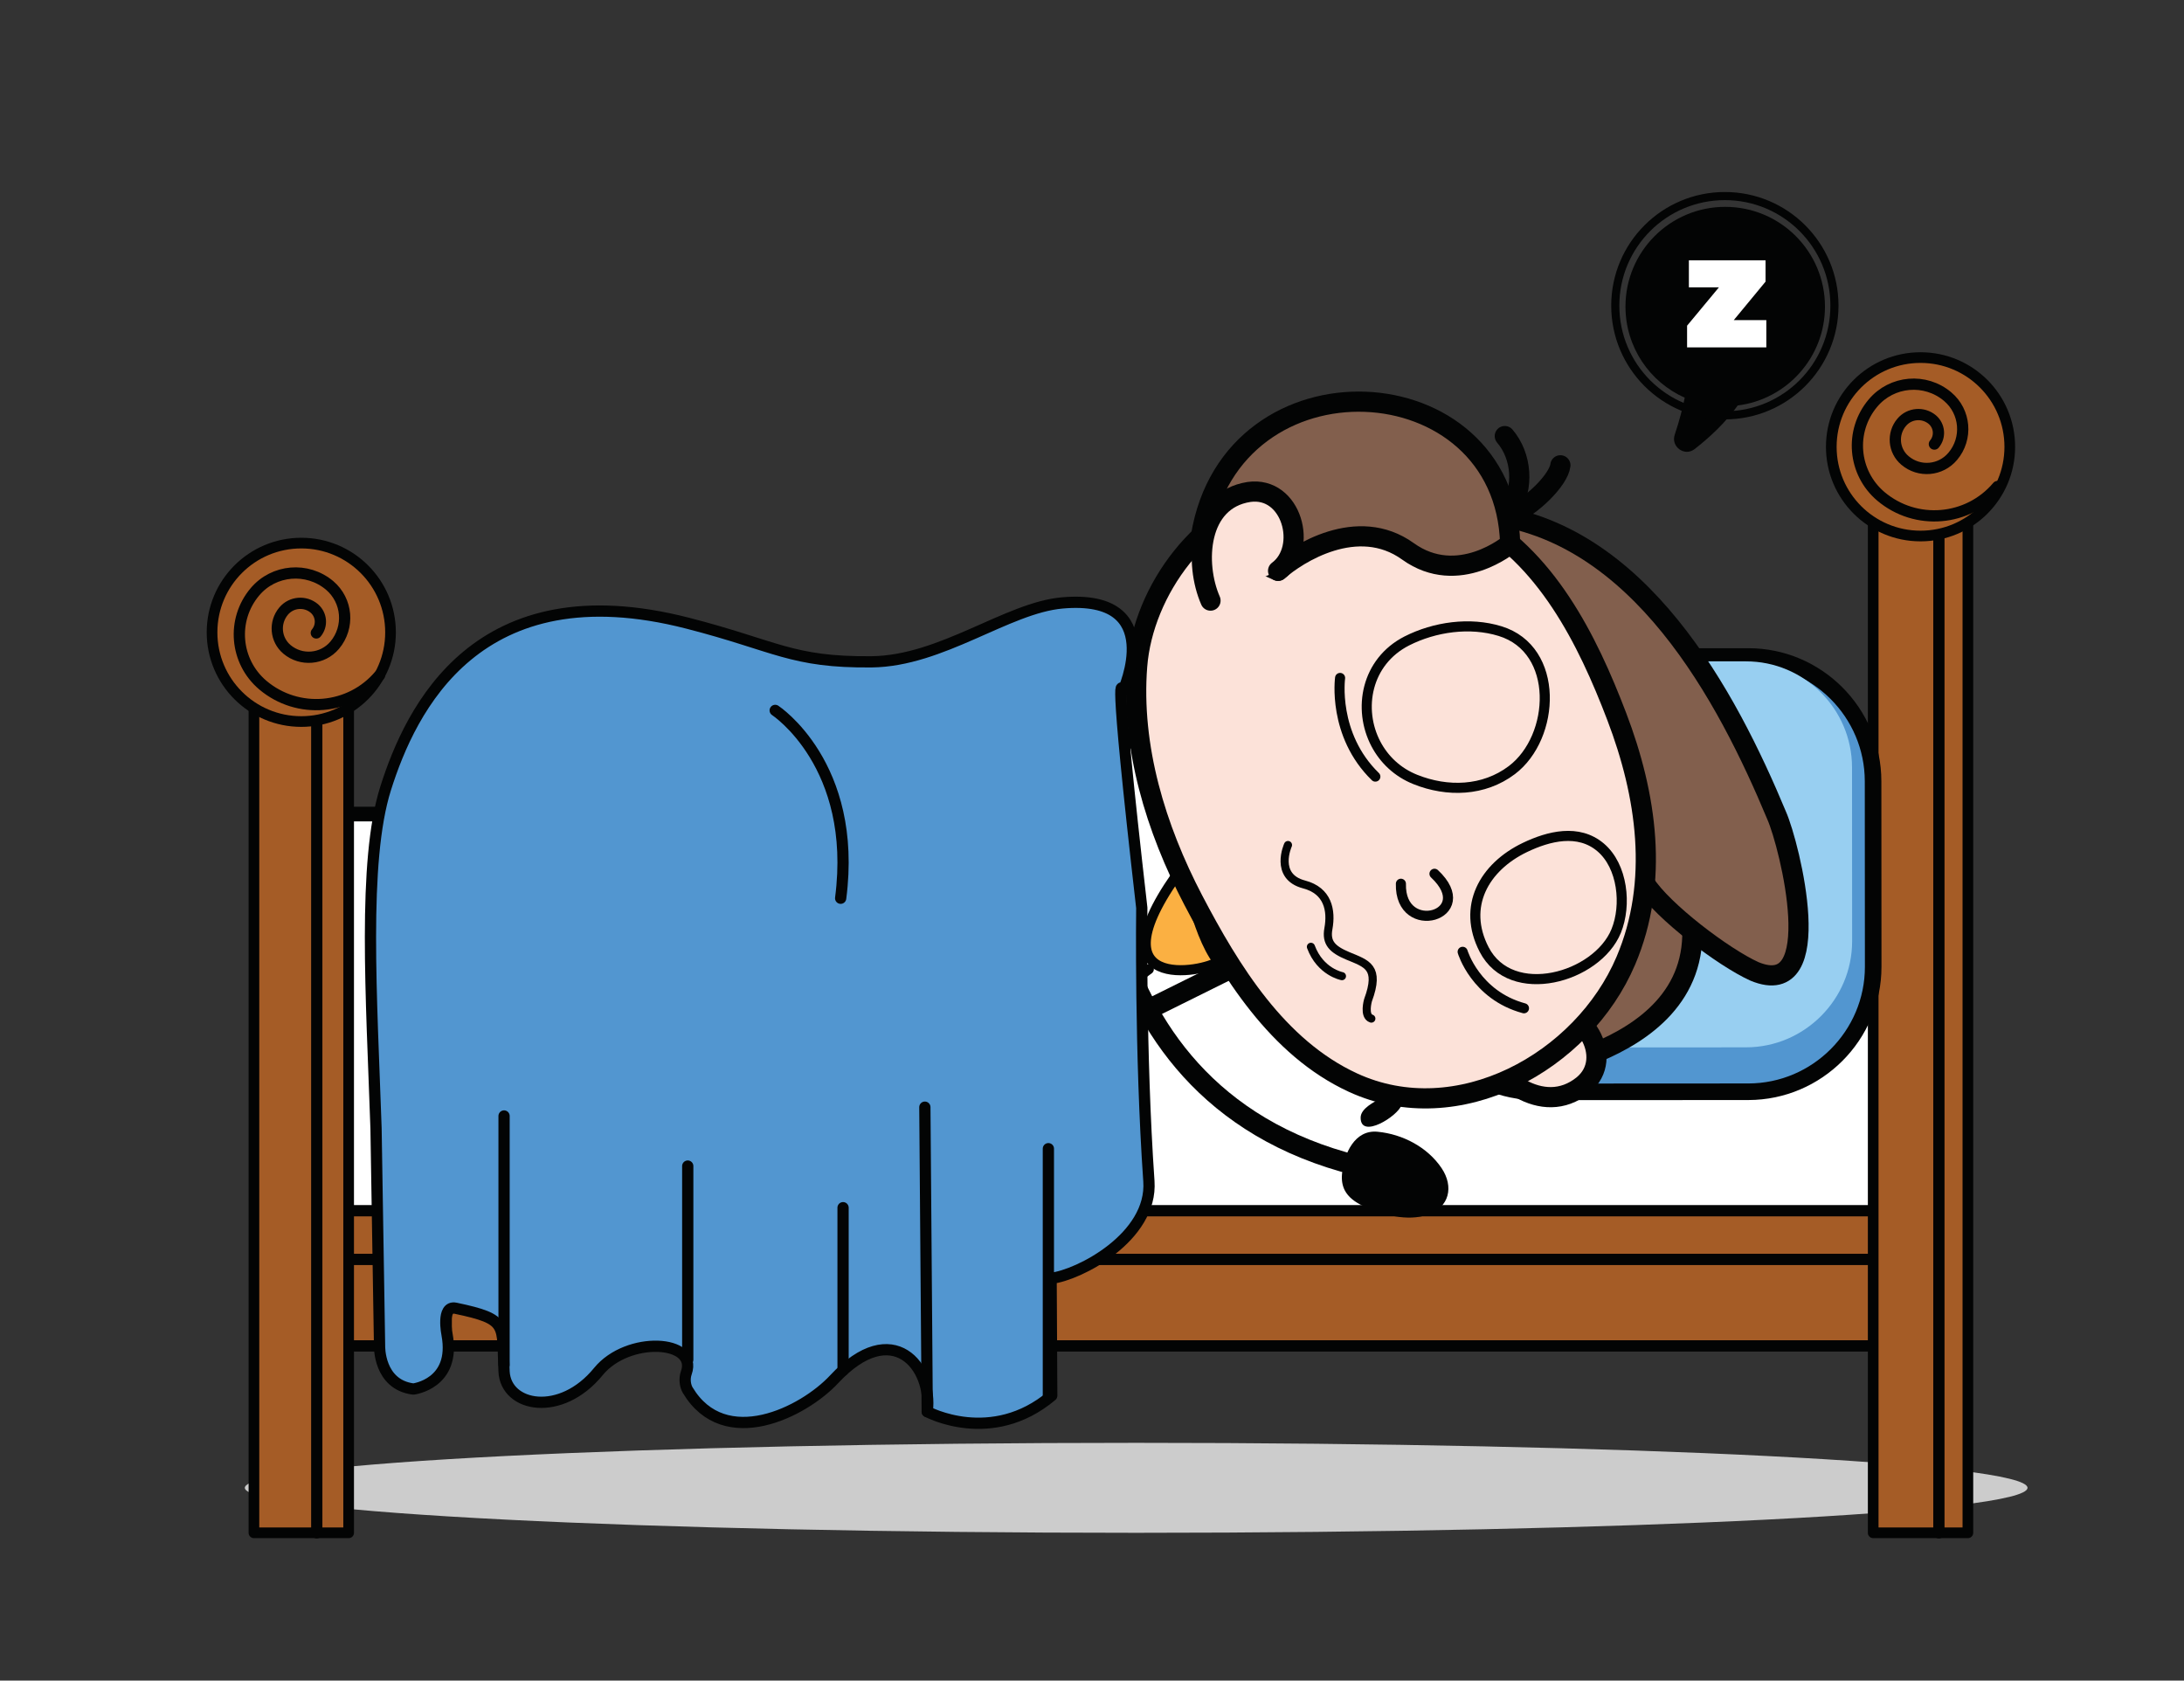 <?xml version="1.0" encoding="UTF-8" standalone="no"?>
<!DOCTYPE svg PUBLIC "-//W3C//DTD SVG 1.1//EN" "http://www.w3.org/Graphics/SVG/1.1/DTD/svg11.dtd">
<svg width="100%" height="100%" viewBox="0 0 785 604" version="1.1" xmlns="http://www.w3.org/2000/svg" xmlns:xlink="http://www.w3.org/1999/xlink" xml:space="preserve" xmlns:serif="http://www.serif.com/" style="fill-rule:evenodd;clip-rule:evenodd;stroke-linecap:round;stroke-linejoin:round;stroke-miterlimit:2;">
    <rect x="0" y="0" width="785" height="604" fill="#333333" stroke="none"/>
    <g transform="matrix(1,0,0,1,-247,-15117)">
        <g transform="matrix(4.167,0,0,4.167,0,0)">
            <g>
                <path d="M157.279,3759.99C114.815,3759.99 80.393,3758.25 80.393,3756.11C80.393,3753.96 114.815,3752.23 157.279,3752.23C199.741,3752.23 234.163,3753.96 234.163,3756.11C234.163,3758.25 199.741,3759.99 157.279,3759.99Z" style="fill:rgb(204,204,204);fill-rule:nonzero;"/>
                <rect x="82.179" y="3698" width="142.756" height="41.77" style="fill:white;fill-rule:nonzero;"/>
                <rect x="82.179" y="3698" width="142.756" height="41.77" style="fill:none;stroke:rgb(3,4,4);stroke-width:1.27px;"/>
                <path d="M224.935,3743.87L82.179,3743.87L82.179,3732.21L224.935,3732.21L224.935,3743.87Z" style="fill:rgb(165,92,38);fill-rule:nonzero;"/>
                <path d="M224.935,3743.87L82.179,3743.87L82.179,3732.21L224.935,3732.21L224.935,3743.87Z" style="fill:none;stroke:rgb(3,4,4);stroke-width:0.97px;"/>
                <path d="M220.851,3736.41L88.598,3736.41" style="fill:none;fill-rule:nonzero;"/>
                <path d="M220.851,3736.41L88.598,3736.41" style="fill:none;stroke:rgb(3,4,4);stroke-width:0.97px;"/>
                <rect x="81.179" y="3681.9" width="8.169" height="78.09" style="fill:rgb(165,92,38);fill-rule:nonzero;"/>
                <rect x="81.179" y="3681.9" width="8.169" height="78.09" style="fill:none;stroke:rgb(3,4,4);stroke-width:0.92px;"/>
                <path d="M86.598,3688.01L86.598,3759.99" style="fill:none;fill-rule:nonzero;"/>
                <path d="M86.598,3688.01L86.598,3759.99" style="fill:none;stroke:rgb(3,4,4);stroke-width:0.97px;"/>
                <path d="M92.961,3682.33C92.961,3686.58 89.515,3690.02 85.264,3690.02C81.012,3690.02 77.566,3686.58 77.566,3682.33C77.566,3678.07 81.012,3674.63 85.264,3674.63C89.515,3674.63 92.961,3678.07 92.961,3682.33Z" style="fill:rgb(165,92,38);fill-rule:nonzero;"/>
                <path d="M92.961,3682.33C92.961,3686.58 89.515,3690.02 85.264,3690.02C81.012,3690.02 77.566,3686.58 77.566,3682.33C77.566,3678.07 81.012,3674.63 85.264,3674.63C89.515,3674.63 92.961,3678.07 92.961,3682.33Z" style="fill:none;stroke:rgb(3,4,4);stroke-width:0.92px;"/>
                <rect x="220.851" y="3665.9" width="8.168" height="94.09" style="fill:rgb(165,92,38);fill-rule:nonzero;"/>
                <rect x="220.851" y="3665.9" width="8.168" height="94.09" style="fill:none;stroke:rgb(3,4,4);stroke-width:0.92px;"/>
                <path d="M226.518,3673.86L226.518,3759.99" style="fill:none;fill-rule:nonzero;"/>
                <path d="M226.518,3673.86L226.518,3759.99" style="fill:none;stroke:rgb(3,4,4);stroke-width:0.97px;"/>
                <path d="M232.633,3666.33C232.633,3670.58 229.186,3674.02 224.935,3674.02C220.684,3674.02 217.237,3670.58 217.237,3666.33C217.237,3662.07 220.684,3658.63 224.935,3658.63C229.186,3658.63 232.633,3662.07 232.633,3666.33Z" style="fill:rgb(165,92,38);fill-rule:nonzero;"/>
                <path d="M232.633,3666.33C232.633,3670.58 229.186,3674.02 224.935,3674.02C220.684,3674.02 217.237,3670.58 217.237,3666.33C217.237,3662.07 220.684,3658.63 224.935,3658.63C229.186,3658.63 232.633,3662.07 232.633,3666.33Z" style="fill:none;stroke:rgb(3,4,4);stroke-width:0.92px;"/>
                <path d="M92.011,3686.03C89.467,3689.04 84.961,3689.42 81.947,3686.88C79.536,3684.84 79.232,3681.24 81.267,3678.83C82.896,3676.9 85.78,3676.66 87.708,3678.28C89.251,3679.59 89.446,3681.89 88.143,3683.44C87.101,3684.67 85.256,3684.83 84.021,3683.79C83.034,3682.95 82.909,3681.48 83.743,3680.49C84.41,3679.7 85.591,3679.6 86.381,3680.26C87.013,3680.8 87.093,3681.74 86.559,3682.38" style="fill:none;stroke:rgb(3,4,4);stroke-width:0.97px;"/>
                <path d="M231.58,3669.75C229.036,3672.76 224.53,3673.14 221.516,3670.6C219.105,3668.56 218.8,3664.96 220.836,3662.55C222.464,3660.62 225.348,3660.37 227.277,3662C228.82,3663.3 229.015,3665.61 227.712,3667.15C226.67,3668.39 224.824,3668.55 223.59,3667.5C222.602,3666.67 222.477,3665.19 223.311,3664.21C223.978,3663.42 225.16,3663.32 225.95,3663.98C226.581,3664.52 226.661,3665.46 226.128,3666.09" style="fill:none;stroke:rgb(3,4,4);stroke-width:0.97px;"/>
                <path d="M210.092,3721.95L191.839,3721.96C185.918,3721.96 181.071,3717.12 181.067,3711.2L181.057,3695.19C181.053,3689.27 185.894,3684.42 191.815,3684.42L210.068,3684.41C215.989,3684.4 220.837,3689.24 220.841,3695.17L220.851,3711.17C220.854,3717.1 216.013,3721.94 210.092,3721.95Z" style="fill:rgb(82,150,208);fill-rule:nonzero;"/>
                <path d="M210.092,3721.95L191.839,3721.96C185.918,3721.96 181.071,3717.12 181.067,3711.2L181.057,3695.19C181.053,3689.27 185.894,3684.42 191.815,3684.42L210.068,3684.41C215.989,3684.4 220.837,3689.24 220.841,3695.17L220.851,3711.17C220.854,3717.1 216.013,3721.94 210.092,3721.95Z" style="fill:none;stroke:rgb(3,4,4);stroke-width:1.43px;"/>
                <path d="M209.891,3718.12L196.012,3718.13C190.98,3718.13 186.861,3714.01 186.857,3708.98L186.848,3693.99C186.845,3688.96 190.959,3684.84 195.991,3684.83L209.87,3684.83C214.902,3684.82 219.021,3688.94 219.025,3693.97L219.034,3708.96C219.037,3713.99 214.923,3718.11 209.891,3718.12Z" style="fill:rgb(152,207,241);fill-rule:nonzero;"/>
                <path d="M164.291,3690.5L120.423,3696.15C120.423,3696.15 115.43,3712.71 129.718,3729.04L168.836,3709.64" style="fill:white;fill-rule:nonzero;"/>
                <path d="M164.291,3690.5L120.423,3696.15C120.423,3696.15 115.43,3712.71 129.718,3729.04L168.836,3709.64" style="fill:none;stroke:rgb(3,4,4);stroke-width:1.74px;"/>
                <path d="M157.546,3710.02C157.546,3710.02 143.544,3713.97 137.342,3715.98C137.342,3715.98 134.264,3719.49 132.722,3722.77C132.722,3722.77 137.543,3723.12 140.781,3722.46C140.781,3722.46 153.078,3715.42 158.368,3711.38" style="fill:rgb(251,176,66);fill-rule:nonzero;"/>
                <path d="M157.546,3710.02C157.546,3710.02 143.544,3713.97 137.342,3715.98C137.342,3715.98 134.264,3719.49 132.722,3722.77C132.722,3722.77 137.543,3723.12 140.781,3722.46C140.781,3722.46 153.078,3715.42 158.368,3711.38" style="fill:none;stroke:rgb(3,4,4);stroke-width:0.87px;"/>
                <path d="M161.456,3702.32C161.456,3702.32 162.351,3708.07 164.348,3710.72C163.283,3711.61 152.906,3713.71 161.456,3702.32Z" style="fill:rgb(251,176,66);fill-rule:nonzero;"/>
                <path d="M161.456,3702.32C161.456,3702.32 162.351,3708.07 164.348,3710.72C163.283,3711.61 152.906,3713.71 161.456,3702.32Z" style="fill:none;stroke:rgb(3,4,4);stroke-width:0.87px;"/>
                <path d="M192.508,3720.05C195.706,3719.03 214.244,3715.07 199.844,3695.34" style="fill:rgb(130,95,77);fill-rule:nonzero;"/>
                <path d="M192.508,3720.05C195.706,3719.03 214.244,3715.07 199.844,3695.34" style="fill:none;stroke:rgb(3,4,4);stroke-width:1.74px;"/>
                <path d="M189.498,3671.82C190.763,3669.84 190.545,3667.12 189.074,3665.4" style="fill:none;stroke:rgb(3,4,4);stroke-width:1.74px;"/>
                <path d="M193.87,3667.92C193.712,3669.17 191.461,3671.43 189.475,3672.3" style="fill:none;stroke:rgb(3,4,4);stroke-width:1.74px;"/>
                <path d="M187.356,3672.12C200.675,3673.51 208.265,3687.91 212.525,3698.13C213.661,3700.71 216.992,3714.22 210.61,3711.57C207.948,3710.37 202.682,3706.38 201.148,3703.97" style="fill:rgb(130,95,77);fill-rule:nonzero;"/>
                <path d="M187.356,3672.12C200.675,3673.51 208.265,3687.91 212.525,3698.13C213.661,3700.71 216.992,3714.22 210.61,3711.57C207.948,3710.37 202.682,3706.38 201.148,3703.97" style="fill:none;stroke:rgb(3,4,4);stroke-width:1.74px;"/>
                <path d="M192.498,3714.95C195.703,3714.33 198.712,3719.01 195.81,3721.39C192.302,3724.2 188.069,3720.69 186.672,3717.51" style="fill:rgb(252,226,217);fill-rule:nonzero;"/>
                <path d="M192.498,3714.95C195.703,3714.33 198.712,3719.01 195.81,3721.39C192.302,3724.2 188.069,3720.69 186.672,3717.51" style="fill:none;stroke:rgb(3,4,4);stroke-width:1.74px;"/>
                <path d="M169.686,3670.3C163.019,3671.74 157.875,3678.67 157.363,3685.24C156.816,3692.24 158.978,3699.25 162.191,3705.4C165.4,3711.53 169.452,3718.15 175.973,3721.16C185,3725.32 195.792,3719.41 199.518,3710.64C202.422,3703.81 201.303,3696.33 198.739,3689.61C196.201,3682.95 192.612,3675.72 186.005,3672.27C180.841,3669.58 175.349,3669.08 169.686,3670.3Z" style="fill:rgb(252,226,217);fill-rule:nonzero;"/>
                <path d="M169.686,3670.3C163.019,3671.74 157.875,3678.67 157.363,3685.24C156.816,3692.24 158.978,3699.25 162.191,3705.4C165.4,3711.53 169.452,3718.15 175.973,3721.16C185,3725.32 195.792,3719.41 199.518,3710.64C202.422,3703.81 201.303,3696.33 198.739,3689.61C196.201,3682.95 192.612,3675.72 186.005,3672.27C180.841,3669.58 175.349,3669.08 169.686,3670.3Z" style="fill:none;stroke:rgb(3,4,4);stroke-width:1.74px;"/>
                <path d="M185.439,3709.88C185.439,3709.88 186.548,3713.62 190.728,3714.75" style="fill:none;stroke:rgb(3,4,4);stroke-width:0.87px;"/>
                <path d="M174.867,3686.26C174.867,3686.26 174.194,3691.15 177.908,3694.77" style="fill:none;stroke:rgb(3,4,4);stroke-width:0.87px;"/>
                <path d="M177.961,3691.96C178.659,3693.28 179.805,3694.4 181.366,3695.02C184.117,3696.12 187.256,3696.04 189.68,3694.21C193.444,3691.37 193.827,3683.8 188.662,3682.22C186.058,3681.42 183.027,3681.85 180.621,3683.07C177.115,3684.86 176.373,3688.95 177.961,3691.96Z" style="fill:rgb(252,226,217);fill-rule:nonzero;"/>
                <path d="M177.961,3691.96C178.659,3693.28 179.805,3694.4 181.366,3695.02C184.117,3696.12 187.256,3696.04 189.68,3694.21C193.444,3691.37 193.827,3683.8 188.662,3682.22C186.058,3681.42 183.027,3681.85 180.621,3683.07C177.115,3684.86 176.373,3688.95 177.961,3691.96Z" style="fill:none;stroke:rgb(3,4,4);stroke-width:0.87px;"/>
                <path d="M187.291,3709.68C189.63,3714.21 197.031,3712.12 198.68,3708.09C199.595,3705.85 199.251,3702.49 197.335,3700.87C195.422,3699.25 192.853,3699.9 190.812,3700.88C187.289,3702.57 185.372,3705.97 187.291,3709.68Z" style="fill:rgb(252,226,217);fill-rule:nonzero;"/>
                <path d="M187.291,3709.68C189.63,3714.21 197.031,3712.12 198.68,3708.09C199.595,3705.85 199.251,3702.49 197.335,3700.87C195.422,3699.25 192.853,3699.9 190.812,3700.88C187.289,3702.57 185.372,3705.97 187.291,3709.68Z" style="fill:none;stroke:rgb(3,4,4);stroke-width:0.87px;"/>
                <path d="M183.009,3703.15C186.845,3706.74 179.991,3708.71 180.113,3704.01" style="fill:none;stroke:rgb(3,4,4);stroke-width:0.87px;"/>
                <path d="M162.863,3674.05C165.512,3657.84 189.116,3659.09 189.536,3674.69C189.536,3674.69 185.072,3678.47 180.719,3675.34C176.366,3672.21 171.155,3675.56 169.518,3677.02L162.863,3674.05Z" style="fill:rgb(130,95,77);fill-rule:nonzero;"/>
                <path d="M162.863,3674.05C165.512,3657.84 189.116,3659.09 189.536,3674.69C189.536,3674.69 185.072,3678.47 180.719,3675.34C176.366,3672.21 171.155,3675.56 169.518,3677.02L162.863,3674.05Z" style="fill:none;stroke:rgb(3,4,4);stroke-width:1.74px;"/>
                <path d="M169.518,3677.02C172.14,3675.08 170.72,3669.69 167.004,3670.22C162.564,3670.91 162.292,3676.4 163.69,3679.59" style="fill:rgb(252,226,217);fill-rule:nonzero;"/>
                <path d="M169.518,3677.02C172.14,3675.08 170.72,3669.69 167.004,3670.22C162.564,3670.91 162.292,3676.4 163.69,3679.59" style="fill:none;stroke:rgb(3,4,4);stroke-width:1.74px;"/>
                <path d="M170.373,3700.67C170.373,3700.67 169.137,3703.38 171.758,3704.07C173.823,3704.61 174.146,3706.31 173.858,3707.89C173.636,3709.11 174.202,3709.67 175.532,3710.23C177.161,3710.91 178.342,3711.18 177.275,3714.06C177.275,3714.06 176.881,3715.42 177.563,3715.64" style="fill:none;stroke:rgb(3,4,4);stroke-width:0.7px;"/>
                <path d="M175.028,3711.98C175.028,3711.98 173.161,3711.63 172.351,3709.45" style="fill:none;stroke:rgb(3,4,4);stroke-width:0.7px;"/>
                <path d="M154.049,3691.92C154.049,3691.92 150.299,3720.92 175.188,3728.01" style="fill:none;stroke:rgb(3,4,4);stroke-width:1.74px;"/>
                <path d="M175.264,3730.44C175.071,3730.05 174.986,3729.61 175.03,3729.07C175.179,3727.29 176.134,3725.2 178.107,3725.4C180.273,3725.61 182.407,3726.73 183.624,3728.54C184.689,3730.13 184.309,3731.92 182.413,3732.56C180.688,3733.15 178.521,3732.58 176.916,3731.83C176.154,3731.48 175.573,3731.04 175.264,3730.44Z" style="fill:rgb(3,4,4);fill-rule:nonzero;"/>
                <path d="M180.163,3723.1C179.869,3724.04 176.614,3726.1 176.64,3724.17C176.65,3723.39 177.814,3722.82 178.404,3722.51C179.116,3722.13 180.567,3721.83 180.163,3723.1Z" style="fill:rgb(3,4,4);fill-rule:nonzero;"/>
                <path d="M97.766,3742.41L97.787,3731.64" style="fill:none;fill-rule:nonzero;"/>
                <path d="M97.766,3742.41L97.787,3731.64" style="fill:none;stroke:rgb(3,4,4);stroke-width:0.97px;"/>
            </g>
            <g>
                <path d="M149.941,3738.04C152.312,3737.78 158.714,3734.5 158.375,3729.66C157.605,3718.65 157.762,3706.09 157.762,3706.09C155.157,3683.35 156.134,3687.4 156.134,3687.4C156.134,3687.4 159.991,3678.99 150.905,3679.79C146.15,3680.21 140.517,3684.8 134.464,3684.87C127.534,3684.94 126.235,3683.5 118.598,3681.54C100.444,3676.87 94.7,3688.94 92.534,3695.8C90.542,3702.11 91.325,3713.81 91.711,3725.12L92.015,3743.87C92.015,3743.87 91.92,3747.21 94.929,3747.59C94.929,3747.59 98.616,3747.15 97.84,3742.91C97.84,3742.91 97.315,3740.36 98.571,3740.62C103.194,3741.59 102.553,3742.02 102.754,3746.08C102.907,3749.16 107.652,3750.05 110.892,3746.08C113.419,3742.99 119.483,3743.33 118.477,3746.18C118.274,3746.75 118.396,3747.35 118.598,3747.69C121.786,3753 128.575,3749.59 131.223,3746.75C136.286,3741.31 139.748,3745.68 139.256,3749.54C139.256,3749.54 144.796,3752.54 149.995,3748.16L149.941,3738.04Z" style="fill:rgb(82,150,208);fill-rule:nonzero;"/>
                <path d="M149.941,3738.04C152.312,3737.78 158.714,3734.5 158.375,3729.66C157.605,3718.65 157.762,3706.09 157.762,3706.09C155.157,3683.35 156.134,3687.4 156.134,3687.4C156.134,3687.4 159.991,3678.99 150.905,3679.79C146.15,3680.21 140.517,3684.8 134.464,3684.87C127.534,3684.94 126.235,3683.5 118.598,3681.54C100.444,3676.87 94.7,3688.94 92.534,3695.8C90.542,3702.11 91.325,3713.81 91.711,3725.12L92.015,3743.87C92.015,3743.87 91.92,3747.21 94.929,3747.59C94.929,3747.59 98.616,3747.15 97.84,3742.91C97.84,3742.91 97.315,3740.36 98.571,3740.62C103.194,3741.59 102.553,3742.02 102.754,3746.08C102.907,3749.16 107.652,3750.05 110.892,3746.08C113.419,3742.99 119.483,3743.33 118.477,3746.18C118.274,3746.75 118.396,3747.35 118.598,3747.69C121.786,3753 128.575,3749.59 131.223,3746.75C136.286,3741.31 139.748,3745.68 139.256,3749.54C139.256,3749.54 144.796,3752.54 149.995,3748.16L149.941,3738.04Z" style="fill:none;stroke:rgb(3,4,4);stroke-width:0.97px;"/>
                <path d="M139.256,3749.54L139.051,3723.28" style="fill:none;fill-rule:nonzero;"/>
                <path d="M139.256,3749.54L139.051,3723.28" style="fill:none;stroke:rgb(3,4,4);stroke-width:0.97px;"/>
                <path d="M118.598,3745.06L118.598,3728.36" style="fill:none;fill-rule:nonzero;"/>
                <path d="M118.598,3745.06L118.598,3728.36" style="fill:none;stroke:rgb(3,4,4);stroke-width:0.97px;"/>
                <path d="M102.754,3745.5L102.754,3724.04" style="fill:none;fill-rule:nonzero;"/>
                <path d="M102.754,3745.5L102.754,3724.04" style="fill:none;stroke:rgb(3,4,4);stroke-width:0.97px;"/>
                <path d="M126.141,3689.06C126.141,3689.06 133.288,3693.74 131.788,3705.26" style="fill:rgb(82,150,208);fill-rule:nonzero;"/>
                <path d="M126.141,3689.06C126.141,3689.06 133.288,3693.74 131.788,3705.26" style="fill:none;stroke:rgb(3,4,4);stroke-width:0.97px;"/>
                <path d="M149.705,3726.86L149.705,3748.35" style="fill:none;fill-rule:nonzero;"/>
                <path d="M149.705,3726.86L149.705,3748.35" style="fill:none;stroke:rgb(3,4,4);stroke-width:0.97px;"/>
                <path d="M131.995,3745.98L131.995,3731.95" style="fill:none;fill-rule:nonzero;"/>
                <path d="M131.995,3745.98L131.995,3731.95" style="fill:none;stroke:rgb(3,4,4);stroke-width:0.97px;"/>
                <path d="M216.691,3654.23C216.691,3649.48 212.839,3645.63 208.087,3645.63C203.335,3645.63 199.483,3649.48 199.483,3654.23C199.483,3657.74 201.585,3660.75 204.595,3662.09C204.419,3662.95 204.151,3664.04 203.732,3665.28C203.383,3666.31 204.573,3667.19 205.435,3666.53C206.689,3665.56 208.093,3664.27 209.166,3662.76C213.408,3662.23 216.691,3658.61 216.691,3654.23Z" style="fill:rgb(3,4,4);fill-rule:nonzero;"/>
                <path d="M211.633,3657.75L204.798,3657.75L204.798,3655.88L207.546,3652.57L204.952,3652.57L204.952,3650.24L211.566,3650.24L211.566,3652.08L208.824,3655.4L211.633,3655.4L211.633,3657.75Z" style="fill:white;fill-rule:nonzero;"/>
                <path d="M217.509,3654.15C217.509,3659.38 213.277,3663.61 208.057,3663.61C202.836,3663.61 198.604,3659.38 198.604,3654.15C198.604,3648.93 202.836,3644.7 208.057,3644.7C213.277,3644.7 217.509,3648.93 217.509,3654.15Z" style="fill:none;stroke:rgb(3,4,4);stroke-width:0.7px;"/>
            </g>
        </g>
    </g>
</svg>
